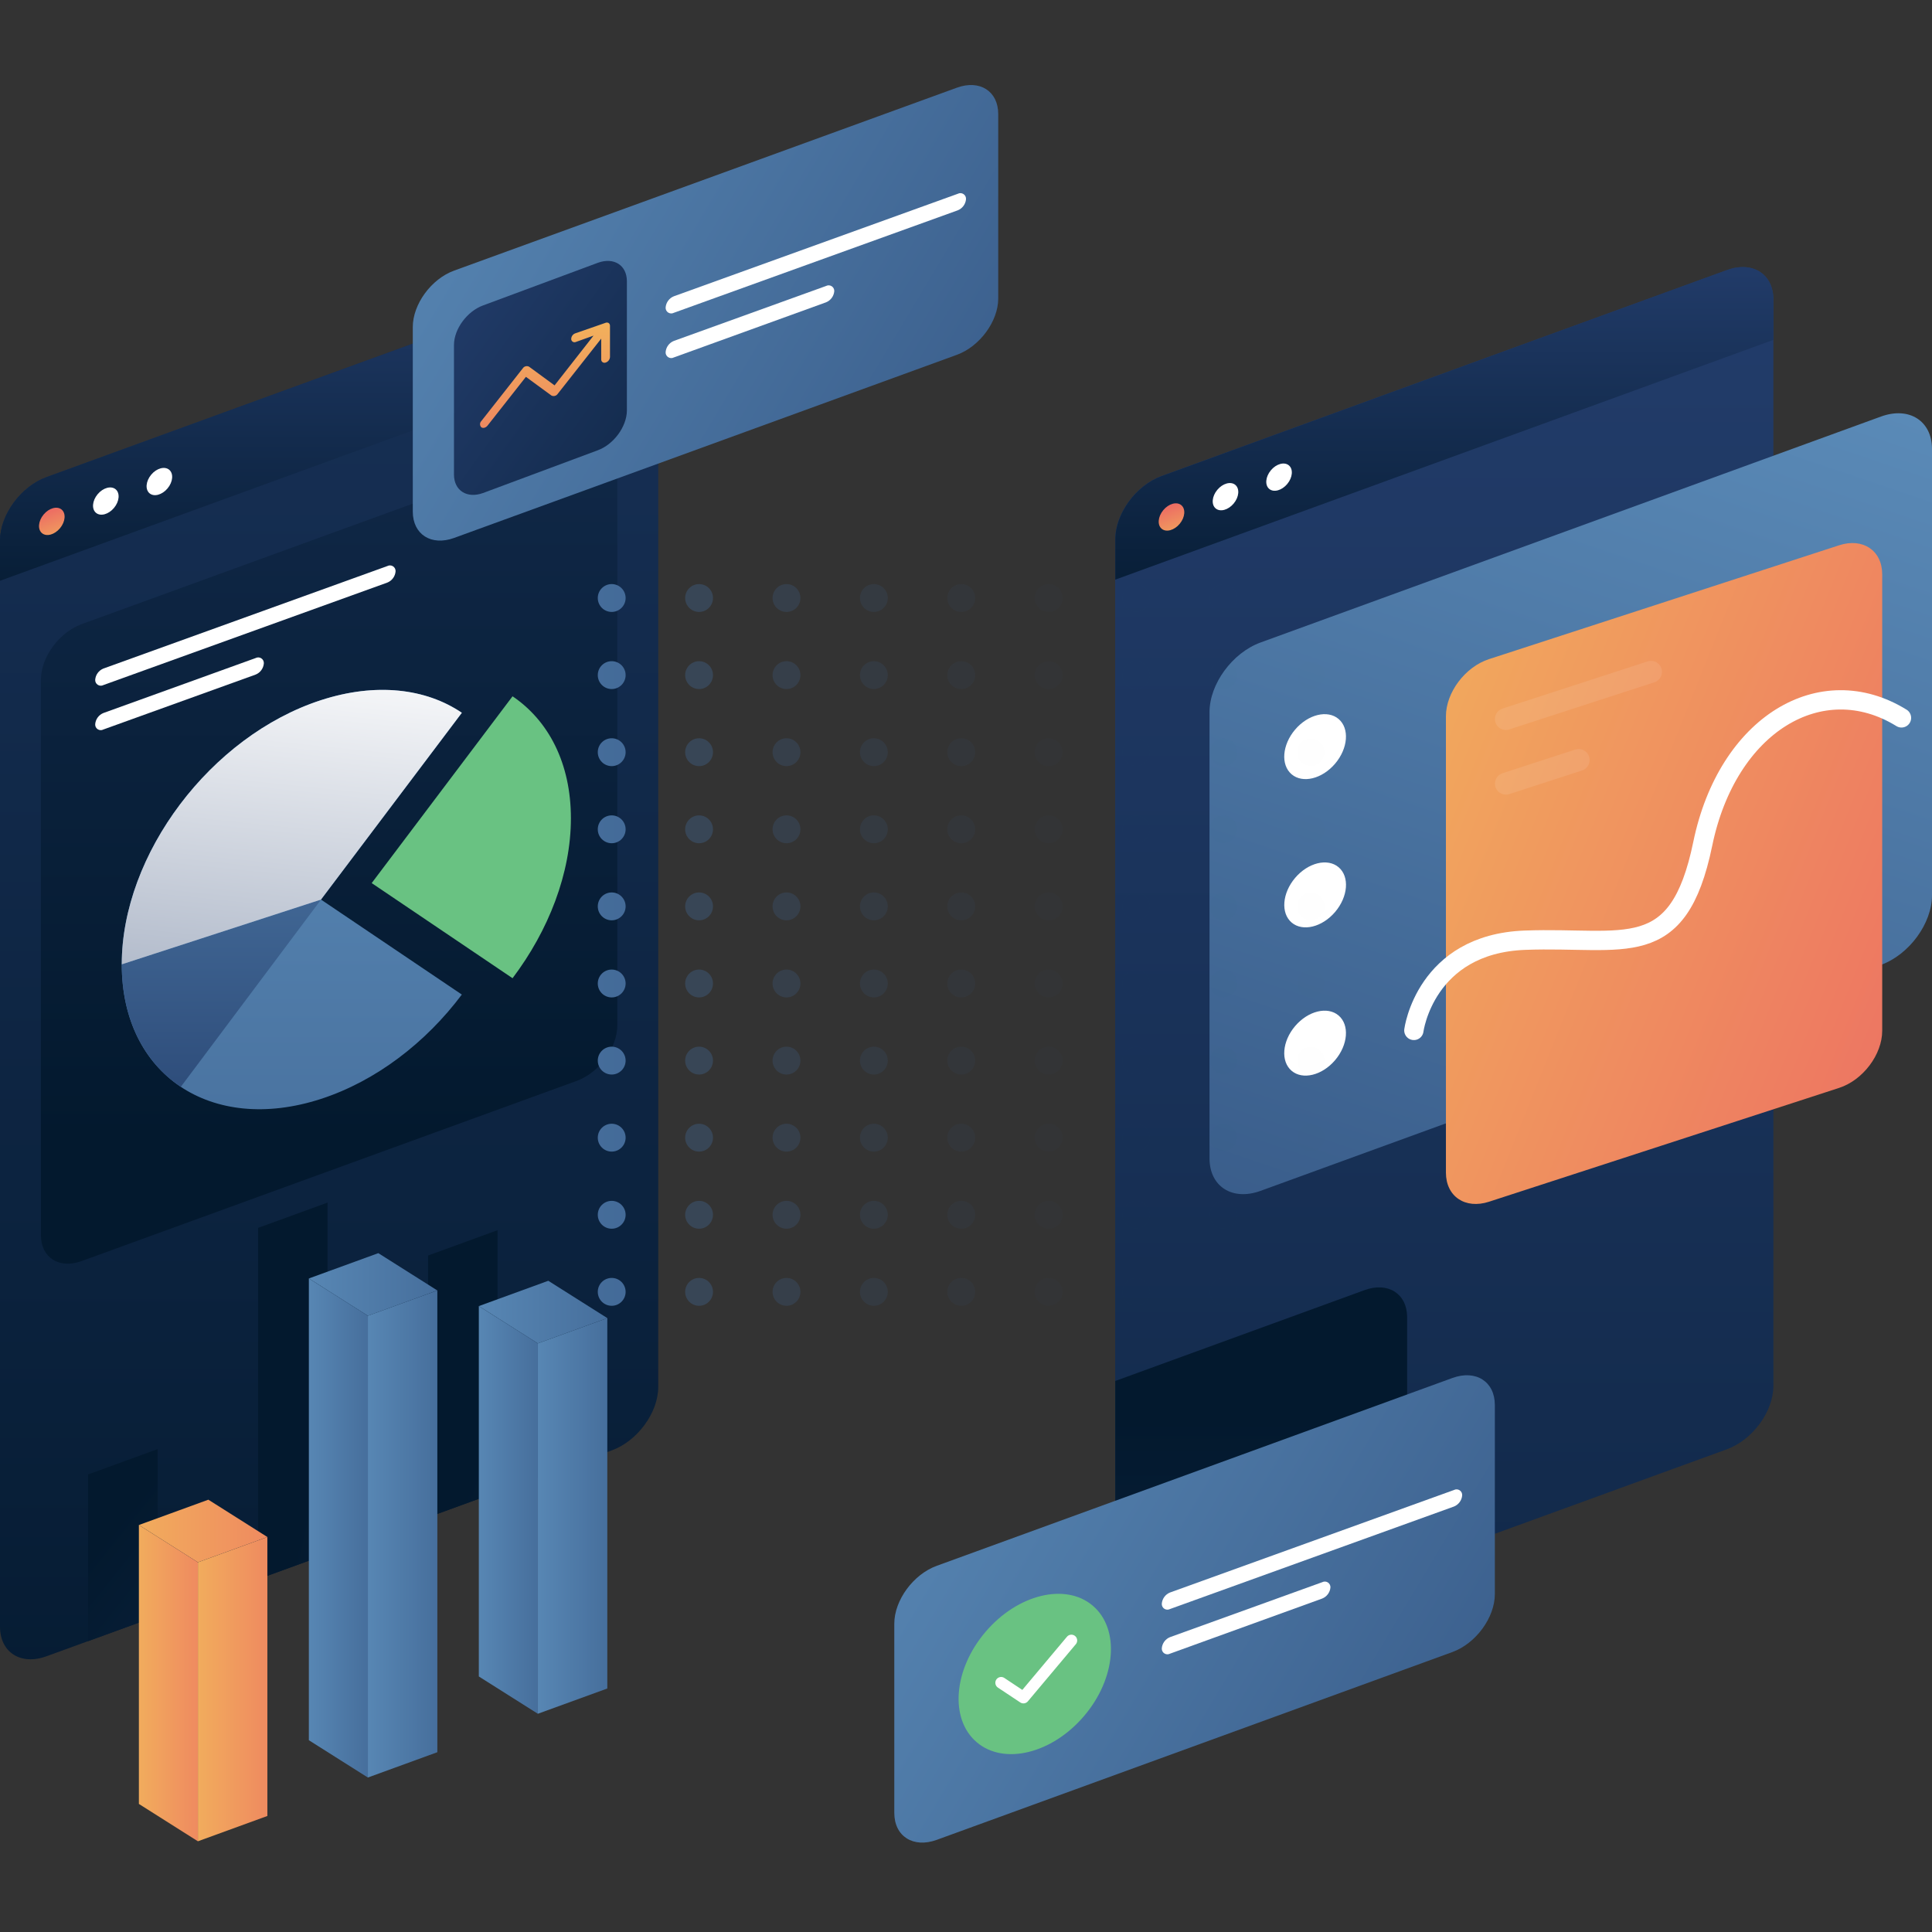 <svg width="500" height="500" viewBox="0 0 500 500" fill="none" xmlns="http://www.w3.org/2000/svg">
<rect x="0" y="0" width="500" height="500" fill="#333333" stroke="none"/>
<path d="M446.931 375.065L300.624 428.352C293.977 430.774 288.602 427.351 288.602 420.699V139.593C288.602 132.952 293.977 125.606 300.624 123.184L446.931 69.897C453.567 67.475 458.954 70.898 458.954 77.55V358.655C458.954 365.296 453.567 372.642 446.931 375.065Z" fill="url(#paint0_linear_4987_48498)"/>
<path d="M353.158 333.877L288.635 357.393V420.699C288.512 423.2 289.502 425.628 291.34 427.328L353.192 404.801C359.249 402.595 364.169 395.886 364.169 389.825V340.859C364.135 334.798 359.215 331.671 353.158 333.877Z" fill="url(#paint1_linear_4987_48498)"/>
<path d="M486.808 249.704L326.217 308.2C318.933 310.849 313.023 307.063 313.023 299.796V184.295C313.023 177.006 318.933 168.943 326.217 166.282L486.808 107.798C494.092 105.149 500.001 108.936 500.001 116.202V231.692C500.001 238.992 494.092 247.055 486.808 249.704Z" fill="url(#paint2_linear_4987_48498)"/>
<path d="M446.932 69.897L300.625 123.207C293.978 125.606 288.637 132.952 288.637 139.593V150.01L458.955 87.955V77.55C458.955 70.898 453.569 67.486 446.932 69.897Z" fill="url(#paint3_linear_4987_48498)"/>
<path d="M333.139 125.256C334.542 123.573 334.73 121.416 333.559 120.438C332.388 119.46 330.301 120.032 328.898 121.715C327.495 123.398 327.307 125.555 328.478 126.533C329.649 127.51 331.735 126.939 333.139 125.256Z" fill="white"/>
<path d="M319.279 130.307C320.683 128.624 320.871 126.467 319.7 125.49C318.529 124.512 316.442 125.084 315.039 126.767C313.636 128.45 313.447 130.606 314.618 131.584C315.789 132.562 317.876 131.99 319.279 130.307Z" fill="white"/>
<path d="M305.308 135.561C306.71 133.874 306.895 131.714 305.72 130.737C304.546 129.76 302.458 130.336 301.056 132.024C299.654 133.712 299.47 135.872 300.644 136.849C301.818 137.825 303.906 137.249 305.308 135.561Z" fill="url(#paint4_linear_4987_48498)"/>
<path d="M345.524 197.635C348.883 193.684 349.289 188.508 346.43 186.075C343.572 183.641 338.531 184.871 335.172 188.822C331.813 192.773 331.407 197.949 334.266 200.383C337.124 202.816 342.165 201.586 345.524 197.635Z" fill="white"/>
<path d="M345.533 236.006C348.893 232.055 349.298 226.879 346.44 224.446C343.581 222.012 338.541 223.242 335.182 227.193C331.823 231.144 331.417 236.32 334.275 238.754C337.134 241.187 342.174 239.957 345.533 236.006Z" fill="white"/>
<path d="M345.522 274.37C348.881 270.419 349.287 265.243 346.428 262.81C343.57 260.376 338.529 261.606 335.17 265.558C331.811 269.509 331.405 274.684 334.264 277.118C337.122 279.552 342.163 278.322 345.522 274.37Z" fill="white"/>
<path d="M475.966 281.545L385.353 311.008C379.194 313.01 374.205 309.644 374.205 303.48V185.364C374.205 179.201 379.194 172.582 385.353 170.581L475.966 141.117C482.126 139.116 487.114 142.482 487.114 148.645V266.762C487.114 272.925 482.126 279.543 475.966 281.545Z" fill="url(#paint5_linear_4987_48498)"/>
<path d="M365.908 266.671C365.908 266.671 368.783 244.291 394.658 243.325C420.533 242.358 434.272 249.397 440.67 218.387C447.067 187.377 471.351 172.992 492.101 185.785" stroke="white" stroke-width="5" stroke-linecap="round"/>
<g opacity="0.3">
<path opacity="0.3" d="M389.693 188.923C388.307 188.91 387.133 187.895 386.916 186.525C386.699 185.154 387.504 183.827 388.818 183.385L426.534 171.127C427.994 170.734 429.507 171.557 429.973 172.996C430.439 174.436 429.697 175.988 428.284 176.528L390.568 188.787C390.285 188.878 389.99 188.923 389.693 188.923Z" fill="white"/>
<path opacity="0.3" d="M389.693 205.651C388.307 205.637 387.133 204.623 386.916 203.253C386.699 201.881 387.504 200.554 388.818 200.113L407.671 193.984C408.637 193.669 409.698 193.894 410.454 194.574C411.209 195.254 411.544 196.285 411.334 197.28C411.123 198.275 410.398 199.082 409.432 199.397L390.568 205.526C390.285 205.612 389.99 205.654 389.693 205.651Z" fill="white"/>
</g>
<path d="M158.33 375.36L12.023 428.647C5.386 431.07 0 427.635 0 420.994V139.889C0 133.248 5.386 125.891 12.023 123.48L158.33 70.181C164.977 67.771 170.352 71.193 170.352 77.834V358.951C170.352 365.592 164.977 372.938 158.33 375.36Z" fill="url(#paint6_linear_4987_48498)"/>
<path d="M22.807 424.724L40.784 418.174V375.03L22.807 381.58V424.724Z" fill="url(#paint7_linear_4987_48498)"/>
<path d="M110.783 392.679L128.76 386.129V318.377L110.783 324.927V392.679Z" fill="url(#paint8_linear_4987_48498)"/>
<path d="M66.795 408.702L84.772 402.152V311.225L66.795 317.775V408.702Z" fill="url(#paint9_linear_4987_48498)"/>
<path d="M149.239 279.737L21.126 326.36C15.308 328.487 10.592 325.485 10.592 319.662V175.892C10.592 170.081 15.308 163.644 21.126 161.529L149.239 114.906C155.046 112.791 159.762 115.793 159.762 121.615V265.352C159.762 271.185 155.046 277.622 149.239 279.737Z" fill="url(#paint10_linear_4987_48498)"/>
<path d="M158.33 70.181L12.023 123.48C5.386 125.891 0 133.248 0 139.889V150.305L170.352 88.251V77.834C170.352 71.193 164.977 67.771 158.33 70.181Z" fill="url(#paint11_linear_4987_48498)"/>
<path d="M43.367 126.393C44.77 124.71 44.959 122.553 43.788 121.575C42.617 120.598 40.53 121.169 39.127 122.852C37.724 124.535 37.535 126.692 38.706 127.67C39.877 128.648 41.964 128.076 43.367 126.393Z" fill="white"/>
<path d="M29.508 131.444C30.911 129.761 31.099 127.604 29.928 126.627C28.757 125.649 26.671 126.221 25.267 127.904C23.864 129.587 23.676 131.744 24.847 132.721C26.018 133.699 28.105 133.127 29.508 131.444Z" fill="white"/>
<path d="M15.535 136.698C16.937 135.011 17.121 132.851 15.947 131.874C14.773 130.897 12.684 131.474 11.282 133.161C9.881 134.849 9.696 137.009 10.87 137.986C12.045 138.962 14.133 138.386 15.535 136.698Z" fill="url(#paint12_linear_4987_48498)"/>
<path d="M83.069 232.806L119.523 184.466C110.228 178.166 97.307 176.585 83.069 181.202C54.546 190.47 31.512 221.071 31.512 249.568C31.512 278.065 54.546 293.656 83.069 284.399C97.307 279.771 110.228 269.798 119.523 257.392L83.069 232.806Z" fill="url(#paint13_linear_4987_48498)"/>
<path d="M46.796 281.272L83.069 232.829L31.512 249.568C31.512 263.907 37.364 274.972 46.796 281.272Z" fill="url(#paint14_linear_4987_48498)"/>
<path d="M119.523 184.466C110.228 178.166 97.307 176.585 83.069 181.202C54.546 190.47 31.512 221.071 31.512 249.568L83.069 232.806L119.523 184.466Z" fill="url(#paint15_linear_4987_48498)"/>
<path fill-rule="evenodd" clip-rule="evenodd" d="M132.648 180.201L96.193 228.542L132.648 253.161C141.978 240.8 147.75 226.017 147.75 211.78C147.75 197.543 141.978 186.513 132.648 180.201Z" fill="#69C282"/>
<path d="M100.239 150.772L26.773 177.29C26.31 177.537 25.749 177.515 25.307 177.232C24.864 176.95 24.608 176.45 24.637 175.926C24.735 174.627 25.564 173.497 26.773 173.014L100.239 146.496C100.703 146.249 101.263 146.271 101.706 146.554C102.149 146.836 102.404 147.336 102.376 147.861C102.277 149.159 101.448 150.289 100.239 150.772Z" fill="white"/>
<path d="M66.148 174.584L26.773 188.787C26.31 189.042 25.745 189.023 25.3 188.739C24.854 188.455 24.6 187.95 24.636 187.422C24.739 186.127 25.567 185.004 26.773 184.523L66.148 170.308C66.611 170.061 67.172 170.083 67.614 170.366C68.057 170.648 68.313 171.148 68.284 171.673C68.186 172.971 67.357 174.102 66.148 174.584Z" fill="white"/>
<g opacity="0.05">
<path opacity="0.05" d="M339.239 158.368C341.228 158.368 342.841 156.754 342.841 154.763C342.841 152.772 341.228 151.158 339.239 151.158C337.25 151.158 335.637 152.772 335.637 154.763C335.637 156.754 337.25 158.368 339.239 158.368Z" fill="url(#paint16_linear_4987_48498)"/>
<path opacity="0.05" d="M339.239 178.325C341.228 178.325 342.841 176.711 342.841 174.72C342.841 172.729 341.228 171.115 339.239 171.115C337.25 171.115 335.637 172.729 335.637 174.72C335.637 176.711 337.25 178.325 339.239 178.325Z" fill="url(#paint17_linear_4987_48498)"/>
<path opacity="0.05" d="M339.239 198.271C341.228 198.271 342.841 196.657 342.841 194.666C342.841 192.675 341.228 191.061 339.239 191.061C337.25 191.061 335.637 192.675 335.637 194.666C335.637 196.657 337.25 198.271 339.239 198.271Z" fill="url(#paint18_linear_4987_48498)"/>
<path opacity="0.05" d="M339.239 218.228C341.228 218.228 342.841 216.614 342.841 214.623C342.841 212.632 341.228 211.018 339.239 211.018C337.25 211.018 335.637 212.632 335.637 214.623C335.637 216.614 337.25 218.228 339.239 218.228Z" fill="url(#paint19_linear_4987_48498)"/>
<path opacity="0.05" d="M339.239 238.174C341.228 238.174 342.841 236.56 342.841 234.569C342.841 232.578 341.228 230.964 339.239 230.964C337.25 230.964 335.637 232.578 335.637 234.569C335.637 236.56 337.25 238.174 339.239 238.174Z" fill="url(#paint20_linear_4987_48498)"/>
<path opacity="0.05" d="M339.239 258.131C341.228 258.131 342.841 256.517 342.841 254.526C342.841 252.535 341.228 250.921 339.239 250.921C337.25 250.921 335.637 252.535 335.637 254.526C335.637 256.517 337.25 258.131 339.239 258.131Z" fill="url(#paint21_linear_4987_48498)"/>
<path opacity="0.05" d="M339.239 278.088C341.228 278.088 342.841 276.474 342.841 274.483C342.841 272.492 341.228 270.878 339.239 270.878C337.25 270.878 335.637 272.492 335.637 274.483C335.637 276.474 337.25 278.088 339.239 278.088Z" fill="url(#paint22_linear_4987_48498)"/>
<path opacity="0.05" d="M339.239 298.034C341.228 298.034 342.841 296.42 342.841 294.429C342.841 292.438 341.228 290.824 339.239 290.824C337.25 290.824 335.637 292.438 335.637 294.429C335.637 296.42 337.25 298.034 339.239 298.034Z" fill="url(#paint23_linear_4987_48498)"/>
<path opacity="0.05" d="M339.239 317.991C341.228 317.991 342.841 316.377 342.841 314.386C342.841 312.395 341.228 310.781 339.239 310.781C337.25 310.781 335.637 312.395 335.637 314.386C335.637 316.377 337.25 317.991 339.239 317.991Z" fill="url(#paint24_linear_4987_48498)"/>
<path opacity="0.05" d="M339.239 337.936C341.228 337.936 342.841 336.322 342.841 334.332C342.841 332.341 341.228 330.727 339.239 330.727C337.25 330.727 335.637 332.341 335.637 334.332C335.637 336.322 337.25 337.936 339.239 337.936Z" fill="url(#paint25_linear_4987_48498)"/>
</g>
<g opacity="0.1">
<path opacity="0.1" d="M316.626 158.368C318.615 158.368 320.228 156.754 320.228 154.763C320.228 152.772 318.615 151.158 316.626 151.158C314.636 151.158 313.023 152.772 313.023 154.763C313.023 156.754 314.636 158.368 316.626 158.368Z" fill="url(#paint26_linear_4987_48498)"/>
<path opacity="0.1" d="M316.626 178.325C318.615 178.325 320.228 176.711 320.228 174.72C320.228 172.729 318.615 171.115 316.626 171.115C314.636 171.115 313.023 172.729 313.023 174.72C313.023 176.711 314.636 178.325 316.626 178.325Z" fill="url(#paint27_linear_4987_48498)"/>
<path opacity="0.1" d="M316.626 198.271C318.615 198.271 320.228 196.657 320.228 194.666C320.228 192.675 318.615 191.061 316.626 191.061C314.636 191.061 313.023 192.675 313.023 194.666C313.023 196.657 314.636 198.271 316.626 198.271Z" fill="url(#paint28_linear_4987_48498)"/>
<path opacity="0.1" d="M316.626 218.228C318.615 218.228 320.228 216.614 320.228 214.623C320.228 212.632 318.615 211.018 316.626 211.018C314.636 211.018 313.023 212.632 313.023 214.623C313.023 216.614 314.636 218.228 316.626 218.228Z" fill="url(#paint29_linear_4987_48498)"/>
<path opacity="0.1" d="M316.626 238.174C318.615 238.174 320.228 236.56 320.228 234.569C320.228 232.578 318.615 230.964 316.626 230.964C314.636 230.964 313.023 232.578 313.023 234.569C313.023 236.56 314.636 238.174 316.626 238.174Z" fill="url(#paint30_linear_4987_48498)"/>
<path opacity="0.1" d="M316.626 258.131C318.615 258.131 320.228 256.517 320.228 254.526C320.228 252.535 318.615 250.921 316.626 250.921C314.636 250.921 313.023 252.535 313.023 254.526C313.023 256.517 314.636 258.131 316.626 258.131Z" fill="url(#paint31_linear_4987_48498)"/>
<path opacity="0.1" d="M316.626 278.088C318.615 278.088 320.228 276.474 320.228 274.483C320.228 272.492 318.615 270.878 316.626 270.878C314.636 270.878 313.023 272.492 313.023 274.483C313.023 276.474 314.636 278.088 316.626 278.088Z" fill="url(#paint32_linear_4987_48498)"/>
<path opacity="0.1" d="M316.626 298.034C318.615 298.034 320.228 296.42 320.228 294.429C320.228 292.438 318.615 290.824 316.626 290.824C314.636 290.824 313.023 292.438 313.023 294.429C313.023 296.42 314.636 298.034 316.626 298.034Z" fill="url(#paint33_linear_4987_48498)"/>
<path opacity="0.1" d="M316.626 317.991C318.615 317.991 320.228 316.377 320.228 314.386C320.228 312.395 318.615 310.781 316.626 310.781C314.636 310.781 313.023 312.395 313.023 314.386C313.023 316.377 314.636 317.991 316.626 317.991Z" fill="url(#paint34_linear_4987_48498)"/>
<path opacity="0.1" d="M316.626 337.936C318.615 337.936 320.228 336.322 320.228 334.332C320.228 332.341 318.615 330.727 316.626 330.727C314.636 330.727 313.023 332.341 313.023 334.332C313.023 336.322 314.636 337.936 316.626 337.936Z" fill="url(#paint35_linear_4987_48498)"/>
</g>
<g opacity="0.1">
<path opacity="0.1" d="M294.01 158.368C296 158.368 297.613 156.754 297.613 154.763C297.613 152.772 296 151.158 294.01 151.158C292.021 151.158 290.408 152.772 290.408 154.763C290.408 156.754 292.021 158.368 294.01 158.368Z" fill="url(#paint36_linear_4987_48498)"/>
<path opacity="0.1" d="M294.01 178.325C296 178.325 297.613 176.711 297.613 174.72C297.613 172.729 296 171.115 294.01 171.115C292.021 171.115 290.408 172.729 290.408 174.72C290.408 176.711 292.021 178.325 294.01 178.325Z" fill="url(#paint37_linear_4987_48498)"/>
<path opacity="0.1" d="M294.01 198.271C296 198.271 297.613 196.657 297.613 194.666C297.613 192.675 296 191.061 294.01 191.061C292.021 191.061 290.408 192.675 290.408 194.666C290.408 196.657 292.021 198.271 294.01 198.271Z" fill="url(#paint38_linear_4987_48498)"/>
<path opacity="0.1" d="M294.01 218.228C296 218.228 297.613 216.614 297.613 214.623C297.613 212.632 296 211.018 294.01 211.018C292.021 211.018 290.408 212.632 290.408 214.623C290.408 216.614 292.021 218.228 294.01 218.228Z" fill="url(#paint39_linear_4987_48498)"/>
<path opacity="0.1" d="M294.01 238.174C296 238.174 297.613 236.56 297.613 234.569C297.613 232.578 296 230.964 294.01 230.964C292.021 230.964 290.408 232.578 290.408 234.569C290.408 236.56 292.021 238.174 294.01 238.174Z" fill="url(#paint40_linear_4987_48498)"/>
<path opacity="0.1" d="M294.01 258.131C296 258.131 297.613 256.517 297.613 254.526C297.613 252.535 296 250.921 294.01 250.921C292.021 250.921 290.408 252.535 290.408 254.526C290.408 256.517 292.021 258.131 294.01 258.131Z" fill="url(#paint41_linear_4987_48498)"/>
<path opacity="0.1" d="M294.01 278.088C296 278.088 297.613 276.474 297.613 274.483C297.613 272.492 296 270.878 294.01 270.878C292.021 270.878 290.408 272.492 290.408 274.483C290.408 276.474 292.021 278.088 294.01 278.088Z" fill="url(#paint42_linear_4987_48498)"/>
<path opacity="0.1" d="M294.01 298.034C296 298.034 297.613 296.42 297.613 294.429C297.613 292.438 296 290.824 294.01 290.824C292.021 290.824 290.408 292.438 290.408 294.429C290.408 296.42 292.021 298.034 294.01 298.034Z" fill="url(#paint43_linear_4987_48498)"/>
<path opacity="0.1" d="M294.01 317.991C296 317.991 297.613 316.377 297.613 314.386C297.613 312.395 296 310.781 294.01 310.781C292.021 310.781 290.408 312.395 290.408 314.386C290.408 316.377 292.021 317.991 294.01 317.991Z" fill="url(#paint44_linear_4987_48498)"/>
<path opacity="0.1" d="M294.01 337.936C296 337.936 297.613 336.322 297.613 334.332C297.613 332.341 296 330.727 294.01 330.727C292.021 330.727 290.408 332.341 290.408 334.332C290.408 336.322 292.021 337.936 294.01 337.936Z" fill="url(#paint45_linear_4987_48498)"/>
</g>
<g opacity="0.2">
<path opacity="0.2" d="M271.385 158.368C273.375 158.368 274.988 156.754 274.988 154.763C274.988 152.772 273.375 151.158 271.385 151.158C269.396 151.158 267.783 152.772 267.783 154.763C267.783 156.754 269.396 158.368 271.385 158.368Z" fill="url(#paint46_linear_4987_48498)"/>
<path opacity="0.2" d="M271.385 178.325C273.375 178.325 274.988 176.711 274.988 174.72C274.988 172.729 273.375 171.115 271.385 171.115C269.396 171.115 267.783 172.729 267.783 174.72C267.783 176.711 269.396 178.325 271.385 178.325Z" fill="url(#paint47_linear_4987_48498)"/>
<path opacity="0.2" d="M271.385 198.271C273.375 198.271 274.988 196.657 274.988 194.666C274.988 192.675 273.375 191.061 271.385 191.061C269.396 191.061 267.783 192.675 267.783 194.666C267.783 196.657 269.396 198.271 271.385 198.271Z" fill="url(#paint48_linear_4987_48498)"/>
<path opacity="0.2" d="M271.385 218.228C273.375 218.228 274.988 216.614 274.988 214.623C274.988 212.632 273.375 211.018 271.385 211.018C269.396 211.018 267.783 212.632 267.783 214.623C267.783 216.614 269.396 218.228 271.385 218.228Z" fill="url(#paint49_linear_4987_48498)"/>
<path opacity="0.2" d="M271.385 238.174C273.375 238.174 274.988 236.56 274.988 234.569C274.988 232.578 273.375 230.964 271.385 230.964C269.396 230.964 267.783 232.578 267.783 234.569C267.783 236.56 269.396 238.174 271.385 238.174Z" fill="url(#paint50_linear_4987_48498)"/>
<path opacity="0.2" d="M271.385 258.131C273.375 258.131 274.988 256.517 274.988 254.526C274.988 252.535 273.375 250.921 271.385 250.921C269.396 250.921 267.783 252.535 267.783 254.526C267.783 256.517 269.396 258.131 271.385 258.131Z" fill="url(#paint51_linear_4987_48498)"/>
<path opacity="0.2" d="M271.385 278.088C273.375 278.088 274.988 276.474 274.988 274.483C274.988 272.492 273.375 270.878 271.385 270.878C269.396 270.878 267.783 272.492 267.783 274.483C267.783 276.474 269.396 278.088 271.385 278.088Z" fill="url(#paint52_linear_4987_48498)"/>
<path opacity="0.2" d="M271.385 298.034C273.375 298.034 274.988 296.42 274.988 294.429C274.988 292.438 273.375 290.824 271.385 290.824C269.396 290.824 267.783 292.438 267.783 294.429C267.783 296.42 269.396 298.034 271.385 298.034Z" fill="url(#paint53_linear_4987_48498)"/>
<path opacity="0.2" d="M271.385 317.991C273.375 317.991 274.988 316.377 274.988 314.386C274.988 312.395 273.375 310.781 271.385 310.781C269.396 310.781 267.783 312.395 267.783 314.386C267.783 316.377 269.396 317.991 271.385 317.991Z" fill="url(#paint54_linear_4987_48498)"/>
<path opacity="0.2" d="M271.385 337.936C273.375 337.936 274.988 336.322 274.988 334.332C274.988 332.341 273.375 330.727 271.385 330.727C269.396 330.727 267.783 332.341 267.783 334.332C267.783 336.322 269.396 337.936 271.385 337.936Z" fill="url(#paint55_linear_4987_48498)"/>
</g>
<g opacity="0.3">
<path opacity="0.3" d="M248.772 158.368C250.762 158.368 252.374 156.754 252.374 154.763C252.374 152.772 250.762 151.158 248.772 151.158C246.783 151.158 245.17 152.772 245.17 154.763C245.17 156.754 246.783 158.368 248.772 158.368Z" fill="url(#paint56_linear_4987_48498)"/>
<path opacity="0.3" d="M248.772 178.325C250.762 178.325 252.374 176.711 252.374 174.72C252.374 172.729 250.762 171.115 248.772 171.115C246.783 171.115 245.17 172.729 245.17 174.72C245.17 176.711 246.783 178.325 248.772 178.325Z" fill="url(#paint57_linear_4987_48498)"/>
<path opacity="0.3" d="M248.772 198.271C250.762 198.271 252.374 196.657 252.374 194.666C252.374 192.675 250.762 191.061 248.772 191.061C246.783 191.061 245.17 192.675 245.17 194.666C245.17 196.657 246.783 198.271 248.772 198.271Z" fill="url(#paint58_linear_4987_48498)"/>
<path opacity="0.3" d="M248.772 218.228C250.762 218.228 252.374 216.614 252.374 214.623C252.374 212.632 250.762 211.018 248.772 211.018C246.783 211.018 245.17 212.632 245.17 214.623C245.17 216.614 246.783 218.228 248.772 218.228Z" fill="url(#paint59_linear_4987_48498)"/>
<path opacity="0.3" d="M248.772 238.174C250.762 238.174 252.374 236.56 252.374 234.569C252.374 232.578 250.762 230.964 248.772 230.964C246.783 230.964 245.17 232.578 245.17 234.569C245.17 236.56 246.783 238.174 248.772 238.174Z" fill="url(#paint60_linear_4987_48498)"/>
<path opacity="0.3" d="M248.772 258.131C250.762 258.131 252.374 256.517 252.374 254.526C252.374 252.535 250.762 250.921 248.772 250.921C246.783 250.921 245.17 252.535 245.17 254.526C245.17 256.517 246.783 258.131 248.772 258.131Z" fill="url(#paint61_linear_4987_48498)"/>
<path opacity="0.3" d="M248.772 278.088C250.762 278.088 252.374 276.474 252.374 274.483C252.374 272.492 250.762 270.878 248.772 270.878C246.783 270.878 245.17 272.492 245.17 274.483C245.17 276.474 246.783 278.088 248.772 278.088Z" fill="url(#paint62_linear_4987_48498)"/>
<path opacity="0.3" d="M248.772 298.034C250.762 298.034 252.374 296.42 252.374 294.429C252.374 292.438 250.762 290.824 248.772 290.824C246.783 290.824 245.17 292.438 245.17 294.429C245.17 296.42 246.783 298.034 248.772 298.034Z" fill="url(#paint63_linear_4987_48498)"/>
<path opacity="0.3" d="M248.772 317.991C250.762 317.991 252.374 316.377 252.374 314.386C252.374 312.395 250.762 310.781 248.772 310.781C246.783 310.781 245.17 312.395 245.17 314.386C245.17 316.377 246.783 317.991 248.772 317.991Z" fill="url(#paint64_linear_4987_48498)"/>
<path opacity="0.3" d="M248.772 337.936C250.762 337.936 252.374 336.322 252.374 334.332C252.374 332.341 250.762 330.727 248.772 330.727C246.783 330.727 245.17 332.341 245.17 334.332C245.17 336.322 246.783 337.936 248.772 337.936Z" fill="url(#paint65_linear_4987_48498)"/>
</g>
<g opacity="0.4">
<path opacity="0.4" d="M226.159 158.368C228.148 158.368 229.761 156.754 229.761 154.763C229.761 152.772 228.148 151.158 226.159 151.158C224.169 151.158 222.557 152.772 222.557 154.763C222.557 156.754 224.169 158.368 226.159 158.368Z" fill="url(#paint66_linear_4987_48498)"/>
<path opacity="0.4" d="M226.159 178.325C228.148 178.325 229.761 176.711 229.761 174.72C229.761 172.729 228.148 171.115 226.159 171.115C224.169 171.115 222.557 172.729 222.557 174.72C222.557 176.711 224.169 178.325 226.159 178.325Z" fill="url(#paint67_linear_4987_48498)"/>
<path opacity="0.4" d="M226.159 198.271C228.148 198.271 229.761 196.657 229.761 194.666C229.761 192.675 228.148 191.061 226.159 191.061C224.169 191.061 222.557 192.675 222.557 194.666C222.557 196.657 224.169 198.271 226.159 198.271Z" fill="url(#paint68_linear_4987_48498)"/>
<path opacity="0.4" d="M226.159 218.228C228.148 218.228 229.761 216.614 229.761 214.623C229.761 212.632 228.148 211.018 226.159 211.018C224.169 211.018 222.557 212.632 222.557 214.623C222.557 216.614 224.169 218.228 226.159 218.228Z" fill="url(#paint69_linear_4987_48498)"/>
<path opacity="0.4" d="M226.159 238.174C228.148 238.174 229.761 236.56 229.761 234.569C229.761 232.578 228.148 230.964 226.159 230.964C224.169 230.964 222.557 232.578 222.557 234.569C222.557 236.56 224.169 238.174 226.159 238.174Z" fill="url(#paint70_linear_4987_48498)"/>
<path opacity="0.4" d="M226.159 258.131C228.148 258.131 229.761 256.517 229.761 254.526C229.761 252.535 228.148 250.921 226.159 250.921C224.169 250.921 222.557 252.535 222.557 254.526C222.557 256.517 224.169 258.131 226.159 258.131Z" fill="url(#paint71_linear_4987_48498)"/>
<path opacity="0.4" d="M226.159 278.088C228.148 278.088 229.761 276.474 229.761 274.483C229.761 272.492 228.148 270.878 226.159 270.878C224.169 270.878 222.557 272.492 222.557 274.483C222.557 276.474 224.169 278.088 226.159 278.088Z" fill="url(#paint72_linear_4987_48498)"/>
<path opacity="0.4" d="M226.159 298.034C228.148 298.034 229.761 296.42 229.761 294.429C229.761 292.438 228.148 290.824 226.159 290.824C224.169 290.824 222.557 292.438 222.557 294.429C222.557 296.42 224.169 298.034 226.159 298.034Z" fill="url(#paint73_linear_4987_48498)"/>
<path opacity="0.4" d="M226.159 317.991C228.148 317.991 229.761 316.377 229.761 314.386C229.761 312.395 228.148 310.781 226.159 310.781C224.169 310.781 222.557 312.395 222.557 314.386C222.557 316.377 224.169 317.991 226.159 317.991Z" fill="url(#paint74_linear_4987_48498)"/>
<path opacity="0.4" d="M226.159 337.936C228.148 337.936 229.761 336.322 229.761 334.332C229.761 332.341 228.148 330.727 226.159 330.727C224.169 330.727 222.557 332.341 222.557 334.332C222.557 336.322 224.169 337.936 226.159 337.936Z" fill="url(#paint75_linear_4987_48498)"/>
</g>
<g opacity="0.5">
<path opacity="0.5" d="M203.546 158.368C205.535 158.368 207.148 156.754 207.148 154.763C207.148 152.772 205.535 151.158 203.546 151.158C201.556 151.158 199.943 152.772 199.943 154.763C199.943 156.754 201.556 158.368 203.546 158.368Z" fill="url(#paint76_linear_4987_48498)"/>
<path opacity="0.5" d="M203.546 178.325C205.535 178.325 207.148 176.711 207.148 174.72C207.148 172.729 205.535 171.115 203.546 171.115C201.556 171.115 199.943 172.729 199.943 174.72C199.943 176.711 201.556 178.325 203.546 178.325Z" fill="url(#paint77_linear_4987_48498)"/>
<path opacity="0.5" d="M203.546 198.271C205.535 198.271 207.148 196.657 207.148 194.666C207.148 192.675 205.535 191.061 203.546 191.061C201.556 191.061 199.943 192.675 199.943 194.666C199.943 196.657 201.556 198.271 203.546 198.271Z" fill="url(#paint78_linear_4987_48498)"/>
<path opacity="0.5" d="M203.546 218.228C205.535 218.228 207.148 216.614 207.148 214.623C207.148 212.632 205.535 211.018 203.546 211.018C201.556 211.018 199.943 212.632 199.943 214.623C199.943 216.614 201.556 218.228 203.546 218.228Z" fill="url(#paint79_linear_4987_48498)"/>
<path opacity="0.5" d="M203.546 238.174C205.535 238.174 207.148 236.56 207.148 234.569C207.148 232.578 205.535 230.964 203.546 230.964C201.556 230.964 199.943 232.578 199.943 234.569C199.943 236.56 201.556 238.174 203.546 238.174Z" fill="url(#paint80_linear_4987_48498)"/>
<path opacity="0.5" d="M203.546 258.131C205.535 258.131 207.148 256.517 207.148 254.526C207.148 252.535 205.535 250.921 203.546 250.921C201.556 250.921 199.943 252.535 199.943 254.526C199.943 256.517 201.556 258.131 203.546 258.131Z" fill="url(#paint81_linear_4987_48498)"/>
<path opacity="0.5" d="M203.546 278.088C205.535 278.088 207.148 276.474 207.148 274.483C207.148 272.492 205.535 270.878 203.546 270.878C201.556 270.878 199.943 272.492 199.943 274.483C199.943 276.474 201.556 278.088 203.546 278.088Z" fill="url(#paint82_linear_4987_48498)"/>
<path opacity="0.5" d="M203.546 298.034C205.535 298.034 207.148 296.42 207.148 294.429C207.148 292.438 205.535 290.824 203.546 290.824C201.556 290.824 199.943 292.438 199.943 294.429C199.943 296.42 201.556 298.034 203.546 298.034Z" fill="url(#paint83_linear_4987_48498)"/>
<path opacity="0.5" d="M203.546 317.991C205.535 317.991 207.148 316.377 207.148 314.386C207.148 312.395 205.535 310.781 203.546 310.781C201.556 310.781 199.943 312.395 199.943 314.386C199.943 316.377 201.556 317.991 203.546 317.991Z" fill="url(#paint84_linear_4987_48498)"/>
<path opacity="0.5" d="M203.546 337.936C205.535 337.936 207.148 336.322 207.148 334.332C207.148 332.341 205.535 330.727 203.546 330.727C201.556 330.727 199.943 332.341 199.943 334.332C199.943 336.322 201.556 337.936 203.546 337.936Z" fill="url(#paint85_linear_4987_48498)"/>
</g>
<g opacity="0.6">
<path opacity="0.6" d="M180.921 158.368C182.91 158.368 184.523 156.754 184.523 154.763C184.523 152.772 182.91 151.158 180.921 151.158C178.931 151.158 177.318 152.772 177.318 154.763C177.318 156.754 178.931 158.368 180.921 158.368Z" fill="url(#paint86_linear_4987_48498)"/>
<path opacity="0.6" d="M180.921 178.325C182.91 178.325 184.523 176.711 184.523 174.72C184.523 172.729 182.91 171.115 180.921 171.115C178.931 171.115 177.318 172.729 177.318 174.72C177.318 176.711 178.931 178.325 180.921 178.325Z" fill="url(#paint87_linear_4987_48498)"/>
<path opacity="0.6" d="M180.921 198.271C182.91 198.271 184.523 196.657 184.523 194.666C184.523 192.675 182.91 191.061 180.921 191.061C178.931 191.061 177.318 192.675 177.318 194.666C177.318 196.657 178.931 198.271 180.921 198.271Z" fill="url(#paint88_linear_4987_48498)"/>
<path opacity="0.6" d="M180.921 218.228C182.91 218.228 184.523 216.614 184.523 214.623C184.523 212.632 182.91 211.018 180.921 211.018C178.931 211.018 177.318 212.632 177.318 214.623C177.318 216.614 178.931 218.228 180.921 218.228Z" fill="url(#paint89_linear_4987_48498)"/>
<path opacity="0.6" d="M180.921 238.174C182.91 238.174 184.523 236.56 184.523 234.569C184.523 232.578 182.91 230.964 180.921 230.964C178.931 230.964 177.318 232.578 177.318 234.569C177.318 236.56 178.931 238.174 180.921 238.174Z" fill="url(#paint90_linear_4987_48498)"/>
<path opacity="0.6" d="M180.921 258.131C182.91 258.131 184.523 256.517 184.523 254.526C184.523 252.535 182.91 250.921 180.921 250.921C178.931 250.921 177.318 252.535 177.318 254.526C177.318 256.517 178.931 258.131 180.921 258.131Z" fill="url(#paint91_linear_4987_48498)"/>
<path opacity="0.6" d="M180.921 278.088C182.91 278.088 184.523 276.474 184.523 274.483C184.523 272.492 182.91 270.878 180.921 270.878C178.931 270.878 177.318 272.492 177.318 274.483C177.318 276.474 178.931 278.088 180.921 278.088Z" fill="url(#paint92_linear_4987_48498)"/>
<path opacity="0.6" d="M180.921 298.034C182.91 298.034 184.523 296.42 184.523 294.429C184.523 292.438 182.91 290.824 180.921 290.824C178.931 290.824 177.318 292.438 177.318 294.429C177.318 296.42 178.931 298.034 180.921 298.034Z" fill="url(#paint93_linear_4987_48498)"/>
<path opacity="0.6" d="M180.921 317.991C182.91 317.991 184.523 316.377 184.523 314.386C184.523 312.395 182.91 310.781 180.921 310.781C178.931 310.781 177.318 312.395 177.318 314.386C177.318 316.377 178.931 317.991 180.921 317.991Z" fill="url(#paint94_linear_4987_48498)"/>
<path opacity="0.6" d="M180.921 337.936C182.91 337.936 184.523 336.322 184.523 334.332C184.523 332.341 182.91 330.727 180.921 330.727C178.931 330.727 177.318 332.341 177.318 334.332C177.318 336.322 178.931 337.936 180.921 337.936Z" fill="url(#paint95_linear_4987_48498)"/>
</g>
<path d="M158.307 158.368C160.297 158.368 161.91 156.754 161.91 154.763C161.91 152.772 160.297 151.158 158.307 151.158C156.318 151.158 154.705 152.772 154.705 154.763C154.705 156.754 156.318 158.368 158.307 158.368Z" fill="url(#paint96_linear_4987_48498)"/>
<path d="M158.307 178.325C160.297 178.325 161.91 176.711 161.91 174.72C161.91 172.729 160.297 171.115 158.307 171.115C156.318 171.115 154.705 172.729 154.705 174.72C154.705 176.711 156.318 178.325 158.307 178.325Z" fill="url(#paint97_linear_4987_48498)"/>
<path d="M158.307 198.271C160.297 198.271 161.91 196.657 161.91 194.666C161.91 192.675 160.297 191.061 158.307 191.061C156.318 191.061 154.705 192.675 154.705 194.666C154.705 196.657 156.318 198.271 158.307 198.271Z" fill="url(#paint98_linear_4987_48498)"/>
<path d="M158.307 218.228C160.297 218.228 161.91 216.614 161.91 214.623C161.91 212.632 160.297 211.018 158.307 211.018C156.318 211.018 154.705 212.632 154.705 214.623C154.705 216.614 156.318 218.228 158.307 218.228Z" fill="url(#paint99_linear_4987_48498)"/>
<path d="M158.307 238.174C160.297 238.174 161.91 236.56 161.91 234.569C161.91 232.578 160.297 230.964 158.307 230.964C156.318 230.964 154.705 232.578 154.705 234.569C154.705 236.56 156.318 238.174 158.307 238.174Z" fill="url(#paint100_linear_4987_48498)"/>
<path d="M158.307 258.131C160.297 258.131 161.91 256.517 161.91 254.526C161.91 252.535 160.297 250.921 158.307 250.921C156.318 250.921 154.705 252.535 154.705 254.526C154.705 256.517 156.318 258.131 158.307 258.131Z" fill="url(#paint101_linear_4987_48498)"/>
<path d="M158.307 278.088C160.297 278.088 161.91 276.474 161.91 274.483C161.91 272.492 160.297 270.878 158.307 270.878C156.318 270.878 154.705 272.492 154.705 274.483C154.705 276.474 156.318 278.088 158.307 278.088Z" fill="url(#paint102_linear_4987_48498)"/>
<path d="M158.307 298.034C160.297 298.034 161.91 296.42 161.91 294.429C161.91 292.438 160.297 290.824 158.307 290.824C156.318 290.824 154.705 292.438 154.705 294.429C154.705 296.42 156.318 298.034 158.307 298.034Z" fill="url(#paint103_linear_4987_48498)"/>
<path d="M158.307 317.991C160.297 317.991 161.91 316.377 161.91 314.386C161.91 312.395 160.297 310.781 158.307 310.781C156.318 310.781 154.705 312.395 154.705 314.386C154.705 316.377 156.318 317.991 158.307 317.991Z" fill="url(#paint104_linear_4987_48498)"/>
<path d="M158.307 337.936C160.297 337.936 161.91 336.322 161.91 334.332C161.91 332.341 160.297 330.727 158.307 330.727C156.318 330.727 154.705 332.341 154.705 334.332C154.705 336.322 156.318 337.936 158.307 337.936Z" fill="url(#paint105_linear_4987_48498)"/>
<path d="M141.897 331.466L123.92 338.016L139.193 347.67L157.17 341.12L141.897 331.466Z" fill="url(#paint106_linear_4987_48498)"/>
<path d="M139.193 443.521V347.67L123.92 338.016V433.867L139.193 443.521Z" fill="url(#paint107_linear_4987_48498)"/>
<path d="M157.171 436.983V341.12L139.193 347.67V443.521L157.171 436.983Z" fill="url(#paint108_linear_4987_48498)"/>
<path d="M97.909 324.313L79.932 330.863L95.204 340.518L113.182 333.968L97.909 324.313Z" fill="url(#paint109_linear_4987_48498)"/>
<path d="M95.204 460.022V340.518L79.932 330.863V450.367L95.204 460.022Z" fill="url(#paint110_linear_4987_48498)"/>
<path d="M113.182 453.471V333.968L95.205 340.518V460.022L113.182 453.471Z" fill="url(#paint111_linear_4987_48498)"/>
<path d="M53.921 388.119L35.943 394.669L51.216 404.324L69.193 397.774L53.921 388.119Z" fill="url(#paint112_linear_4987_48498)"/>
<path d="M51.216 476.522V404.324L35.943 394.669V466.856L51.216 476.522Z" fill="url(#paint113_linear_4987_48498)"/>
<path d="M69.194 469.972V397.774L51.217 404.324V476.522L69.194 469.972Z" fill="url(#paint114_linear_4987_48498)"/>
<path d="M247.648 91.821L117.523 139.218C111.614 141.367 106.83 138.32 106.83 132.395V84.635C106.83 78.721 111.614 72.183 117.523 70.034L247.648 22.694C253.546 20.544 258.341 23.581 258.341 29.517V77.277C258.341 83.145 253.546 89.672 247.648 91.821Z" fill="url(#paint115_linear_4987_48498)"/>
<path d="M154.67 116.543L125 127.596C120.852 129.097 117.488 126.96 117.488 122.809V89.286C117.488 85.135 120.897 80.552 125 79.051L154.727 68.009C158.875 66.497 162.238 68.635 162.238 72.785V106.297C162.181 110.448 158.818 115.031 154.67 116.543Z" fill="url(#paint116_linear_4987_48498)"/>
<path d="M247.864 54.432L174.398 80.95C173.935 81.197 173.374 81.175 172.931 80.892C172.489 80.61 172.233 80.11 172.262 79.586C172.361 78.287 173.189 77.157 174.398 76.674L247.864 50.156C248.335 49.903 248.906 49.929 249.353 50.224C249.798 50.518 250.047 51.033 250.001 51.566C249.886 52.848 249.06 53.956 247.864 54.432Z" fill="white"/>
<path d="M213.773 78.244L174.398 92.504C173.935 92.751 173.374 92.729 172.931 92.446C172.489 92.163 172.233 91.664 172.262 91.139C172.361 89.84 173.189 88.711 174.398 88.228L213.773 74.014C214.229 73.771 214.78 73.789 215.22 74.06C215.659 74.332 215.922 74.816 215.91 75.333C215.812 76.632 214.982 77.761 213.773 78.244Z" fill="white"/>
<path d="M157.489 83.577C157.217 83.443 156.898 83.443 156.626 83.577L148.864 86.272C148.232 86.505 147.818 87.112 147.83 87.785C147.851 88.068 148.01 88.323 148.256 88.465C148.502 88.606 148.803 88.615 149.057 88.49L153.603 86.864L143.523 99.736L136.91 94.892C136.34 94.602 135.645 94.789 135.296 95.324L124.569 108.97C124.354 109.183 124.232 109.474 124.232 109.777C124.232 110.08 124.354 110.371 124.569 110.585C124.806 110.743 125.103 110.785 125.376 110.698C125.69 110.602 125.969 110.412 126.171 110.152L136.103 97.53L142.728 102.374C143.295 102.646 143.977 102.463 144.33 101.942L155.592 87.637V93.004C155.577 93.288 155.706 93.559 155.936 93.727C156.164 93.894 156.462 93.934 156.728 93.834C157.372 93.64 157.827 93.063 157.864 92.39V84.316C157.876 84.022 157.734 83.742 157.489 83.577Z" fill="url(#paint117_linear_4987_48498)"/>
<path d="M375.887 427.544L242.421 476.158C236.352 478.364 231.443 475.237 231.443 469.176V420.21C231.443 414.149 236.352 407.439 242.421 405.233L375.887 356.62C381.943 354.414 386.864 357.541 386.864 363.602V412.568C386.864 418.629 381.943 425.338 375.887 427.544Z" fill="url(#paint118_linear_4987_48498)"/>
<path d="M376.272 389.893L302.806 416.412C302.343 416.658 301.783 416.637 301.339 416.354C300.897 416.072 300.642 415.571 300.67 415.047C300.769 413.748 301.597 412.618 302.806 412.136L376.272 385.617C376.743 385.365 377.314 385.391 377.761 385.686C378.206 385.979 378.455 386.495 378.409 387.027C378.294 388.309 377.468 389.418 376.272 389.893Z" fill="white"/>
<path d="M342.181 413.705L302.806 427.965C302.343 428.212 301.783 428.19 301.339 427.907C300.897 427.625 300.642 427.125 300.67 426.6C300.769 425.302 301.597 424.171 302.806 423.689L342.181 409.475C342.637 409.233 343.188 409.25 343.628 409.521C344.067 409.793 344.33 410.278 344.318 410.794C344.22 412.093 343.391 413.223 342.181 413.705Z" fill="white"/>
<path d="M280.563 444.093C288.858 434.337 289.866 421.56 282.814 415.557C275.763 409.554 263.322 412.596 255.027 422.353C246.732 432.11 245.724 444.886 252.776 450.889C259.827 456.893 272.268 453.85 280.563 444.093Z" fill="#69C282"/>
<path d="M259.092 435.501L264.865 439.337L277.274 424.554" stroke="white" stroke-width="3" stroke-linecap="round" stroke-linejoin="round"/>
<defs>
<linearGradient id="paint0_linear_4987_48498" x1="522.855" y1="708.772" x2="522.855" y2="78.651" gradientUnits="userSpaceOnUse">
<stop stop-color="#03192E"/>
<stop offset="1" stop-color="#223C6A"/>
</linearGradient>
<linearGradient id="paint1_linear_4987_48498" x1="179.922" y1="366.445" x2="179.922" y2="731.495" gradientUnits="userSpaceOnUse">
<stop stop-color="#03192E"/>
<stop offset="1" stop-color="#223C6A"/>
</linearGradient>
<linearGradient id="paint2_linear_4987_48498" x1="513.353" y1="573.357" x2="652.7" y2="161.027" gradientUnits="userSpaceOnUse">
<stop stop-color="#223C6A"/>
<stop offset="1" stop-color="#5A8AB7"/>
</linearGradient>
<linearGradient id="paint3_linear_4987_48498" x1="477.584" y1="165.917" x2="477.584" y2="67.314" gradientUnits="userSpaceOnUse">
<stop stop-color="#03192E"/>
<stop offset="1" stop-color="#223C6A"/>
</linearGradient>
<linearGradient id="paint4_linear_4987_48498" x1="288.952" y1="129.658" x2="294.234" y2="144.149" gradientUnits="userSpaceOnUse">
<stop stop-color="#E94367"/>
<stop offset="1" stop-color="#F2B15C"/>
</linearGradient>
<linearGradient id="paint5_linear_4987_48498" x1="676.826" y1="195.316" x2="384.607" y2="78.402" gradientUnits="userSpaceOnUse">
<stop stop-color="#E94367"/>
<stop offset="1" stop-color="#F2B15C"/>
</linearGradient>
<linearGradient id="paint6_linear_4987_48498" x1="234.26" y1="489.212" x2="234.26" y2="-140.898" gradientUnits="userSpaceOnUse">
<stop stop-color="#03192E"/>
<stop offset="1" stop-color="#223C6A"/>
</linearGradient>
<linearGradient id="paint7_linear_4987_48498" x1="-15.616" y1="450.781" x2="134.752" y2="571.944" gradientUnits="userSpaceOnUse">
<stop stop-color="#03192E"/>
<stop offset="1" stop-color="#223C6A"/>
</linearGradient>
<linearGradient id="paint8_linear_4987_48498" x1="92.468" y1="464.153" x2="210.993" y2="506.882" gradientUnits="userSpaceOnUse">
<stop stop-color="#03192E"/>
<stop offset="1" stop-color="#223C6A"/>
</linearGradient>
<linearGradient id="paint9_linear_4987_48498" x1="56.278" y1="498.046" x2="147.517" y2="517.156" gradientUnits="userSpaceOnUse">
<stop stop-color="#03192E"/>
<stop offset="1" stop-color="#223C6A"/>
</linearGradient>
<linearGradient id="paint10_linear_4987_48498" x1="235.627" y1="294.406" x2="235.627" y2="-134.859" gradientUnits="userSpaceOnUse">
<stop stop-color="#03192E"/>
<stop offset="1" stop-color="#223C6A"/>
</linearGradient>
<linearGradient id="paint11_linear_4987_48498" x1="189.001" y1="165.059" x2="189.001" y2="66.457" gradientUnits="userSpaceOnUse">
<stop stop-color="#03192E"/>
<stop offset="1" stop-color="#223C6A"/>
</linearGradient>
<linearGradient id="paint12_linear_4987_48498" x1="-0.821" y1="130.795" x2="4.461" y2="145.286" gradientUnits="userSpaceOnUse">
<stop stop-color="#E94367"/>
<stop offset="1" stop-color="#F2B15C"/>
</linearGradient>
<linearGradient id="paint13_linear_4987_48498" x1="230.036" y1="559.045" x2="230.036" y2="177.984" gradientUnits="userSpaceOnUse">
<stop stop-color="#223C6A"/>
<stop offset="1" stop-color="#5A8AB7"/>
</linearGradient>
<linearGradient id="paint14_linear_4987_48498" x1="139.175" y1="315.364" x2="139.175" y2="161.495" gradientUnits="userSpaceOnUse">
<stop stop-color="#223C6A"/>
<stop offset="1" stop-color="#5A8AB7"/>
</linearGradient>
<linearGradient id="paint15_linear_4987_48498" x1="205.346" y1="443.883" x2="232.586" y2="178.816" gradientUnits="userSpaceOnUse">
<stop stop-color="#223C6A"/>
<stop offset="1" stop-color="white"/>
</linearGradient>
<linearGradient id="paint16_linear_4987_48498" x1="388.864" y1="-34.039" x2="11.523" y2="-34.039" gradientUnits="userSpaceOnUse">
<stop stop-color="#223C6A"/>
<stop offset="1" stop-color="#5A8AB7"/>
</linearGradient>
<linearGradient id="paint17_linear_4987_48498" x1="388.864" y1="-14.082" x2="11.523" y2="-14.082" gradientUnits="userSpaceOnUse">
<stop stop-color="#223C6A"/>
<stop offset="1" stop-color="#5A8AB7"/>
</linearGradient>
<linearGradient id="paint18_linear_4987_48498" x1="388.864" y1="5.864" x2="11.523" y2="5.864" gradientUnits="userSpaceOnUse">
<stop stop-color="#223C6A"/>
<stop offset="1" stop-color="#5A8AB7"/>
</linearGradient>
<linearGradient id="paint19_linear_4987_48498" x1="388.864" y1="25.821" x2="11.523" y2="25.821" gradientUnits="userSpaceOnUse">
<stop stop-color="#223C6A"/>
<stop offset="1" stop-color="#5A8AB7"/>
</linearGradient>
<linearGradient id="paint20_linear_4987_48498" x1="388.864" y1="45.766" x2="11.523" y2="45.766" gradientUnits="userSpaceOnUse">
<stop stop-color="#223C6A"/>
<stop offset="1" stop-color="#5A8AB7"/>
</linearGradient>
<linearGradient id="paint21_linear_4987_48498" x1="388.864" y1="65.724" x2="11.523" y2="65.724" gradientUnits="userSpaceOnUse">
<stop stop-color="#223C6A"/>
<stop offset="1" stop-color="#5A8AB7"/>
</linearGradient>
<linearGradient id="paint22_linear_4987_48498" x1="388.864" y1="85.681" x2="11.523" y2="85.681" gradientUnits="userSpaceOnUse">
<stop stop-color="#223C6A"/>
<stop offset="1" stop-color="#5A8AB7"/>
</linearGradient>
<linearGradient id="paint23_linear_4987_48498" x1="388.864" y1="105.627" x2="11.523" y2="105.627" gradientUnits="userSpaceOnUse">
<stop stop-color="#223C6A"/>
<stop offset="1" stop-color="#5A8AB7"/>
</linearGradient>
<linearGradient id="paint24_linear_4987_48498" x1="388.864" y1="125.584" x2="11.523" y2="125.584" gradientUnits="userSpaceOnUse">
<stop stop-color="#223C6A"/>
<stop offset="1" stop-color="#5A8AB7"/>
</linearGradient>
<linearGradient id="paint25_linear_4987_48498" x1="388.864" y1="145.53" x2="11.523" y2="145.53" gradientUnits="userSpaceOnUse">
<stop stop-color="#223C6A"/>
<stop offset="1" stop-color="#5A8AB7"/>
</linearGradient>
<linearGradient id="paint26_linear_4987_48498" x1="388.864" y1="-34.039" x2="11.523" y2="-34.039" gradientUnits="userSpaceOnUse">
<stop stop-color="#223C6A"/>
<stop offset="1" stop-color="#5A8AB7"/>
</linearGradient>
<linearGradient id="paint27_linear_4987_48498" x1="388.864" y1="-14.082" x2="11.523" y2="-14.082" gradientUnits="userSpaceOnUse">
<stop stop-color="#223C6A"/>
<stop offset="1" stop-color="#5A8AB7"/>
</linearGradient>
<linearGradient id="paint28_linear_4987_48498" x1="388.864" y1="5.864" x2="11.523" y2="5.864" gradientUnits="userSpaceOnUse">
<stop stop-color="#223C6A"/>
<stop offset="1" stop-color="#5A8AB7"/>
</linearGradient>
<linearGradient id="paint29_linear_4987_48498" x1="388.864" y1="25.821" x2="11.523" y2="25.821" gradientUnits="userSpaceOnUse">
<stop stop-color="#223C6A"/>
<stop offset="1" stop-color="#5A8AB7"/>
</linearGradient>
<linearGradient id="paint30_linear_4987_48498" x1="388.864" y1="45.766" x2="11.523" y2="45.766" gradientUnits="userSpaceOnUse">
<stop stop-color="#223C6A"/>
<stop offset="1" stop-color="#5A8AB7"/>
</linearGradient>
<linearGradient id="paint31_linear_4987_48498" x1="388.864" y1="65.724" x2="11.523" y2="65.724" gradientUnits="userSpaceOnUse">
<stop stop-color="#223C6A"/>
<stop offset="1" stop-color="#5A8AB7"/>
</linearGradient>
<linearGradient id="paint32_linear_4987_48498" x1="388.864" y1="85.681" x2="11.523" y2="85.681" gradientUnits="userSpaceOnUse">
<stop stop-color="#223C6A"/>
<stop offset="1" stop-color="#5A8AB7"/>
</linearGradient>
<linearGradient id="paint33_linear_4987_48498" x1="388.864" y1="105.627" x2="11.523" y2="105.627" gradientUnits="userSpaceOnUse">
<stop stop-color="#223C6A"/>
<stop offset="1" stop-color="#5A8AB7"/>
</linearGradient>
<linearGradient id="paint34_linear_4987_48498" x1="388.864" y1="125.584" x2="11.523" y2="125.584" gradientUnits="userSpaceOnUse">
<stop stop-color="#223C6A"/>
<stop offset="1" stop-color="#5A8AB7"/>
</linearGradient>
<linearGradient id="paint35_linear_4987_48498" x1="388.864" y1="145.53" x2="11.523" y2="145.53" gradientUnits="userSpaceOnUse">
<stop stop-color="#223C6A"/>
<stop offset="1" stop-color="#5A8AB7"/>
</linearGradient>
<linearGradient id="paint36_linear_4987_48498" x1="388.863" y1="-34.039" x2="11.523" y2="-34.039" gradientUnits="userSpaceOnUse">
<stop stop-color="#223C6A"/>
<stop offset="1" stop-color="#5A8AB7"/>
</linearGradient>
<linearGradient id="paint37_linear_4987_48498" x1="388.863" y1="-14.082" x2="11.523" y2="-14.082" gradientUnits="userSpaceOnUse">
<stop stop-color="#223C6A"/>
<stop offset="1" stop-color="#5A8AB7"/>
</linearGradient>
<linearGradient id="paint38_linear_4987_48498" x1="388.863" y1="5.864" x2="11.523" y2="5.864" gradientUnits="userSpaceOnUse">
<stop stop-color="#223C6A"/>
<stop offset="1" stop-color="#5A8AB7"/>
</linearGradient>
<linearGradient id="paint39_linear_4987_48498" x1="388.863" y1="25.821" x2="11.523" y2="25.821" gradientUnits="userSpaceOnUse">
<stop stop-color="#223C6A"/>
<stop offset="1" stop-color="#5A8AB7"/>
</linearGradient>
<linearGradient id="paint40_linear_4987_48498" x1="388.863" y1="45.766" x2="11.523" y2="45.766" gradientUnits="userSpaceOnUse">
<stop stop-color="#223C6A"/>
<stop offset="1" stop-color="#5A8AB7"/>
</linearGradient>
<linearGradient id="paint41_linear_4987_48498" x1="388.863" y1="65.724" x2="11.523" y2="65.724" gradientUnits="userSpaceOnUse">
<stop stop-color="#223C6A"/>
<stop offset="1" stop-color="#5A8AB7"/>
</linearGradient>
<linearGradient id="paint42_linear_4987_48498" x1="388.863" y1="85.681" x2="11.523" y2="85.681" gradientUnits="userSpaceOnUse">
<stop stop-color="#223C6A"/>
<stop offset="1" stop-color="#5A8AB7"/>
</linearGradient>
<linearGradient id="paint43_linear_4987_48498" x1="388.863" y1="105.627" x2="11.523" y2="105.627" gradientUnits="userSpaceOnUse">
<stop stop-color="#223C6A"/>
<stop offset="1" stop-color="#5A8AB7"/>
</linearGradient>
<linearGradient id="paint44_linear_4987_48498" x1="388.863" y1="125.584" x2="11.523" y2="125.584" gradientUnits="userSpaceOnUse">
<stop stop-color="#223C6A"/>
<stop offset="1" stop-color="#5A8AB7"/>
</linearGradient>
<linearGradient id="paint45_linear_4987_48498" x1="388.863" y1="145.53" x2="11.523" y2="145.53" gradientUnits="userSpaceOnUse">
<stop stop-color="#223C6A"/>
<stop offset="1" stop-color="#5A8AB7"/>
</linearGradient>
<linearGradient id="paint46_linear_4987_48498" x1="388.863" y1="-34.039" x2="11.521" y2="-34.039" gradientUnits="userSpaceOnUse">
<stop stop-color="#223C6A"/>
<stop offset="1" stop-color="#5A8AB7"/>
</linearGradient>
<linearGradient id="paint47_linear_4987_48498" x1="388.863" y1="-14.082" x2="11.521" y2="-14.082" gradientUnits="userSpaceOnUse">
<stop stop-color="#223C6A"/>
<stop offset="1" stop-color="#5A8AB7"/>
</linearGradient>
<linearGradient id="paint48_linear_4987_48498" x1="388.863" y1="5.864" x2="11.521" y2="5.864" gradientUnits="userSpaceOnUse">
<stop stop-color="#223C6A"/>
<stop offset="1" stop-color="#5A8AB7"/>
</linearGradient>
<linearGradient id="paint49_linear_4987_48498" x1="388.863" y1="25.821" x2="11.521" y2="25.821" gradientUnits="userSpaceOnUse">
<stop stop-color="#223C6A"/>
<stop offset="1" stop-color="#5A8AB7"/>
</linearGradient>
<linearGradient id="paint50_linear_4987_48498" x1="388.863" y1="45.766" x2="11.521" y2="45.766" gradientUnits="userSpaceOnUse">
<stop stop-color="#223C6A"/>
<stop offset="1" stop-color="#5A8AB7"/>
</linearGradient>
<linearGradient id="paint51_linear_4987_48498" x1="388.863" y1="65.724" x2="11.521" y2="65.724" gradientUnits="userSpaceOnUse">
<stop stop-color="#223C6A"/>
<stop offset="1" stop-color="#5A8AB7"/>
</linearGradient>
<linearGradient id="paint52_linear_4987_48498" x1="388.863" y1="85.681" x2="11.521" y2="85.681" gradientUnits="userSpaceOnUse">
<stop stop-color="#223C6A"/>
<stop offset="1" stop-color="#5A8AB7"/>
</linearGradient>
<linearGradient id="paint53_linear_4987_48498" x1="388.863" y1="105.627" x2="11.521" y2="105.627" gradientUnits="userSpaceOnUse">
<stop stop-color="#223C6A"/>
<stop offset="1" stop-color="#5A8AB7"/>
</linearGradient>
<linearGradient id="paint54_linear_4987_48498" x1="388.863" y1="125.584" x2="11.521" y2="125.584" gradientUnits="userSpaceOnUse">
<stop stop-color="#223C6A"/>
<stop offset="1" stop-color="#5A8AB7"/>
</linearGradient>
<linearGradient id="paint55_linear_4987_48498" x1="388.863" y1="145.53" x2="11.521" y2="145.53" gradientUnits="userSpaceOnUse">
<stop stop-color="#223C6A"/>
<stop offset="1" stop-color="#5A8AB7"/>
</linearGradient>
<linearGradient id="paint56_linear_4987_48498" x1="388.863" y1="-34.039" x2="11.523" y2="-34.039" gradientUnits="userSpaceOnUse">
<stop stop-color="#223C6A"/>
<stop offset="1" stop-color="#5A8AB7"/>
</linearGradient>
<linearGradient id="paint57_linear_4987_48498" x1="388.863" y1="-14.082" x2="11.523" y2="-14.082" gradientUnits="userSpaceOnUse">
<stop stop-color="#223C6A"/>
<stop offset="1" stop-color="#5A8AB7"/>
</linearGradient>
<linearGradient id="paint58_linear_4987_48498" x1="388.863" y1="5.864" x2="11.523" y2="5.864" gradientUnits="userSpaceOnUse">
<stop stop-color="#223C6A"/>
<stop offset="1" stop-color="#5A8AB7"/>
</linearGradient>
<linearGradient id="paint59_linear_4987_48498" x1="388.863" y1="25.821" x2="11.523" y2="25.821" gradientUnits="userSpaceOnUse">
<stop stop-color="#223C6A"/>
<stop offset="1" stop-color="#5A8AB7"/>
</linearGradient>
<linearGradient id="paint60_linear_4987_48498" x1="388.863" y1="45.766" x2="11.523" y2="45.766" gradientUnits="userSpaceOnUse">
<stop stop-color="#223C6A"/>
<stop offset="1" stop-color="#5A8AB7"/>
</linearGradient>
<linearGradient id="paint61_linear_4987_48498" x1="388.863" y1="65.724" x2="11.523" y2="65.724" gradientUnits="userSpaceOnUse">
<stop stop-color="#223C6A"/>
<stop offset="1" stop-color="#5A8AB7"/>
</linearGradient>
<linearGradient id="paint62_linear_4987_48498" x1="388.863" y1="85.681" x2="11.523" y2="85.681" gradientUnits="userSpaceOnUse">
<stop stop-color="#223C6A"/>
<stop offset="1" stop-color="#5A8AB7"/>
</linearGradient>
<linearGradient id="paint63_linear_4987_48498" x1="388.863" y1="105.627" x2="11.523" y2="105.627" gradientUnits="userSpaceOnUse">
<stop stop-color="#223C6A"/>
<stop offset="1" stop-color="#5A8AB7"/>
</linearGradient>
<linearGradient id="paint64_linear_4987_48498" x1="388.863" y1="125.584" x2="11.523" y2="125.584" gradientUnits="userSpaceOnUse">
<stop stop-color="#223C6A"/>
<stop offset="1" stop-color="#5A8AB7"/>
</linearGradient>
<linearGradient id="paint65_linear_4987_48498" x1="388.863" y1="145.53" x2="11.523" y2="145.53" gradientUnits="userSpaceOnUse">
<stop stop-color="#223C6A"/>
<stop offset="1" stop-color="#5A8AB7"/>
</linearGradient>
<linearGradient id="paint66_linear_4987_48498" x1="388.863" y1="-34.039" x2="11.523" y2="-34.039" gradientUnits="userSpaceOnUse">
<stop stop-color="#223C6A"/>
<stop offset="1" stop-color="#5A8AB7"/>
</linearGradient>
<linearGradient id="paint67_linear_4987_48498" x1="388.863" y1="-14.082" x2="11.523" y2="-14.082" gradientUnits="userSpaceOnUse">
<stop stop-color="#223C6A"/>
<stop offset="1" stop-color="#5A8AB7"/>
</linearGradient>
<linearGradient id="paint68_linear_4987_48498" x1="388.863" y1="5.864" x2="11.523" y2="5.864" gradientUnits="userSpaceOnUse">
<stop stop-color="#223C6A"/>
<stop offset="1" stop-color="#5A8AB7"/>
</linearGradient>
<linearGradient id="paint69_linear_4987_48498" x1="388.863" y1="25.821" x2="11.523" y2="25.821" gradientUnits="userSpaceOnUse">
<stop stop-color="#223C6A"/>
<stop offset="1" stop-color="#5A8AB7"/>
</linearGradient>
<linearGradient id="paint70_linear_4987_48498" x1="388.863" y1="45.766" x2="11.523" y2="45.766" gradientUnits="userSpaceOnUse">
<stop stop-color="#223C6A"/>
<stop offset="1" stop-color="#5A8AB7"/>
</linearGradient>
<linearGradient id="paint71_linear_4987_48498" x1="388.863" y1="65.724" x2="11.523" y2="65.724" gradientUnits="userSpaceOnUse">
<stop stop-color="#223C6A"/>
<stop offset="1" stop-color="#5A8AB7"/>
</linearGradient>
<linearGradient id="paint72_linear_4987_48498" x1="388.863" y1="85.681" x2="11.523" y2="85.681" gradientUnits="userSpaceOnUse">
<stop stop-color="#223C6A"/>
<stop offset="1" stop-color="#5A8AB7"/>
</linearGradient>
<linearGradient id="paint73_linear_4987_48498" x1="388.863" y1="105.627" x2="11.523" y2="105.627" gradientUnits="userSpaceOnUse">
<stop stop-color="#223C6A"/>
<stop offset="1" stop-color="#5A8AB7"/>
</linearGradient>
<linearGradient id="paint74_linear_4987_48498" x1="388.863" y1="125.584" x2="11.523" y2="125.584" gradientUnits="userSpaceOnUse">
<stop stop-color="#223C6A"/>
<stop offset="1" stop-color="#5A8AB7"/>
</linearGradient>
<linearGradient id="paint75_linear_4987_48498" x1="388.863" y1="145.53" x2="11.523" y2="145.53" gradientUnits="userSpaceOnUse">
<stop stop-color="#223C6A"/>
<stop offset="1" stop-color="#5A8AB7"/>
</linearGradient>
<linearGradient id="paint76_linear_4987_48498" x1="388.863" y1="-34.039" x2="11.523" y2="-34.039" gradientUnits="userSpaceOnUse">
<stop stop-color="#223C6A"/>
<stop offset="1" stop-color="#5A8AB7"/>
</linearGradient>
<linearGradient id="paint77_linear_4987_48498" x1="388.863" y1="-14.082" x2="11.523" y2="-14.082" gradientUnits="userSpaceOnUse">
<stop stop-color="#223C6A"/>
<stop offset="1" stop-color="#5A8AB7"/>
</linearGradient>
<linearGradient id="paint78_linear_4987_48498" x1="388.863" y1="5.864" x2="11.523" y2="5.864" gradientUnits="userSpaceOnUse">
<stop stop-color="#223C6A"/>
<stop offset="1" stop-color="#5A8AB7"/>
</linearGradient>
<linearGradient id="paint79_linear_4987_48498" x1="388.863" y1="25.821" x2="11.523" y2="25.821" gradientUnits="userSpaceOnUse">
<stop stop-color="#223C6A"/>
<stop offset="1" stop-color="#5A8AB7"/>
</linearGradient>
<linearGradient id="paint80_linear_4987_48498" x1="388.863" y1="45.766" x2="11.523" y2="45.766" gradientUnits="userSpaceOnUse">
<stop stop-color="#223C6A"/>
<stop offset="1" stop-color="#5A8AB7"/>
</linearGradient>
<linearGradient id="paint81_linear_4987_48498" x1="388.863" y1="65.724" x2="11.523" y2="65.724" gradientUnits="userSpaceOnUse">
<stop stop-color="#223C6A"/>
<stop offset="1" stop-color="#5A8AB7"/>
</linearGradient>
<linearGradient id="paint82_linear_4987_48498" x1="388.863" y1="85.681" x2="11.523" y2="85.681" gradientUnits="userSpaceOnUse">
<stop stop-color="#223C6A"/>
<stop offset="1" stop-color="#5A8AB7"/>
</linearGradient>
<linearGradient id="paint83_linear_4987_48498" x1="388.863" y1="105.627" x2="11.523" y2="105.627" gradientUnits="userSpaceOnUse">
<stop stop-color="#223C6A"/>
<stop offset="1" stop-color="#5A8AB7"/>
</linearGradient>
<linearGradient id="paint84_linear_4987_48498" x1="388.863" y1="125.584" x2="11.523" y2="125.584" gradientUnits="userSpaceOnUse">
<stop stop-color="#223C6A"/>
<stop offset="1" stop-color="#5A8AB7"/>
</linearGradient>
<linearGradient id="paint85_linear_4987_48498" x1="388.863" y1="145.53" x2="11.523" y2="145.53" gradientUnits="userSpaceOnUse">
<stop stop-color="#223C6A"/>
<stop offset="1" stop-color="#5A8AB7"/>
</linearGradient>
<linearGradient id="paint86_linear_4987_48498" x1="388.864" y1="-34.039" x2="11.523" y2="-34.039" gradientUnits="userSpaceOnUse">
<stop stop-color="#223C6A"/>
<stop offset="1" stop-color="#5A8AB7"/>
</linearGradient>
<linearGradient id="paint87_linear_4987_48498" x1="388.864" y1="-14.082" x2="11.523" y2="-14.082" gradientUnits="userSpaceOnUse">
<stop stop-color="#223C6A"/>
<stop offset="1" stop-color="#5A8AB7"/>
</linearGradient>
<linearGradient id="paint88_linear_4987_48498" x1="388.864" y1="5.864" x2="11.523" y2="5.864" gradientUnits="userSpaceOnUse">
<stop stop-color="#223C6A"/>
<stop offset="1" stop-color="#5A8AB7"/>
</linearGradient>
<linearGradient id="paint89_linear_4987_48498" x1="388.864" y1="25.821" x2="11.523" y2="25.821" gradientUnits="userSpaceOnUse">
<stop stop-color="#223C6A"/>
<stop offset="1" stop-color="#5A8AB7"/>
</linearGradient>
<linearGradient id="paint90_linear_4987_48498" x1="388.864" y1="45.766" x2="11.523" y2="45.766" gradientUnits="userSpaceOnUse">
<stop stop-color="#223C6A"/>
<stop offset="1" stop-color="#5A8AB7"/>
</linearGradient>
<linearGradient id="paint91_linear_4987_48498" x1="388.864" y1="65.724" x2="11.523" y2="65.724" gradientUnits="userSpaceOnUse">
<stop stop-color="#223C6A"/>
<stop offset="1" stop-color="#5A8AB7"/>
</linearGradient>
<linearGradient id="paint92_linear_4987_48498" x1="388.864" y1="85.681" x2="11.523" y2="85.681" gradientUnits="userSpaceOnUse">
<stop stop-color="#223C6A"/>
<stop offset="1" stop-color="#5A8AB7"/>
</linearGradient>
<linearGradient id="paint93_linear_4987_48498" x1="388.864" y1="105.627" x2="11.523" y2="105.627" gradientUnits="userSpaceOnUse">
<stop stop-color="#223C6A"/>
<stop offset="1" stop-color="#5A8AB7"/>
</linearGradient>
<linearGradient id="paint94_linear_4987_48498" x1="388.864" y1="125.584" x2="11.523" y2="125.584" gradientUnits="userSpaceOnUse">
<stop stop-color="#223C6A"/>
<stop offset="1" stop-color="#5A8AB7"/>
</linearGradient>
<linearGradient id="paint95_linear_4987_48498" x1="388.864" y1="145.53" x2="11.523" y2="145.53" gradientUnits="userSpaceOnUse">
<stop stop-color="#223C6A"/>
<stop offset="1" stop-color="#5A8AB7"/>
</linearGradient>
<linearGradient id="paint96_linear_4987_48498" x1="388.864" y1="-34.039" x2="11.523" y2="-34.039" gradientUnits="userSpaceOnUse">
<stop stop-color="#223C6A"/>
<stop offset="1" stop-color="#5A8AB7"/>
</linearGradient>
<linearGradient id="paint97_linear_4987_48498" x1="388.864" y1="-14.082" x2="11.523" y2="-14.082" gradientUnits="userSpaceOnUse">
<stop stop-color="#223C6A"/>
<stop offset="1" stop-color="#5A8AB7"/>
</linearGradient>
<linearGradient id="paint98_linear_4987_48498" x1="388.864" y1="5.864" x2="11.523" y2="5.864" gradientUnits="userSpaceOnUse">
<stop stop-color="#223C6A"/>
<stop offset="1" stop-color="#5A8AB7"/>
</linearGradient>
<linearGradient id="paint99_linear_4987_48498" x1="388.864" y1="25.821" x2="11.523" y2="25.821" gradientUnits="userSpaceOnUse">
<stop stop-color="#223C6A"/>
<stop offset="1" stop-color="#5A8AB7"/>
</linearGradient>
<linearGradient id="paint100_linear_4987_48498" x1="388.864" y1="45.766" x2="11.523" y2="45.766" gradientUnits="userSpaceOnUse">
<stop stop-color="#223C6A"/>
<stop offset="1" stop-color="#5A8AB7"/>
</linearGradient>
<linearGradient id="paint101_linear_4987_48498" x1="388.864" y1="65.724" x2="11.523" y2="65.724" gradientUnits="userSpaceOnUse">
<stop stop-color="#223C6A"/>
<stop offset="1" stop-color="#5A8AB7"/>
</linearGradient>
<linearGradient id="paint102_linear_4987_48498" x1="388.864" y1="85.681" x2="11.523" y2="85.681" gradientUnits="userSpaceOnUse">
<stop stop-color="#223C6A"/>
<stop offset="1" stop-color="#5A8AB7"/>
</linearGradient>
<linearGradient id="paint103_linear_4987_48498" x1="388.864" y1="105.627" x2="11.523" y2="105.627" gradientUnits="userSpaceOnUse">
<stop stop-color="#223C6A"/>
<stop offset="1" stop-color="#5A8AB7"/>
</linearGradient>
<linearGradient id="paint104_linear_4987_48498" x1="388.864" y1="125.584" x2="11.523" y2="125.584" gradientUnits="userSpaceOnUse">
<stop stop-color="#223C6A"/>
<stop offset="1" stop-color="#5A8AB7"/>
</linearGradient>
<linearGradient id="paint105_linear_4987_48498" x1="388.864" y1="145.53" x2="11.523" y2="145.53" gradientUnits="userSpaceOnUse">
<stop stop-color="#223C6A"/>
<stop offset="1" stop-color="#5A8AB7"/>
</linearGradient>
<linearGradient id="paint106_linear_4987_48498" x1="228.295" y1="312.95" x2="119.034" y2="312.95" gradientUnits="userSpaceOnUse">
<stop stop-color="#223C6A"/>
<stop offset="1" stop-color="#5A8AB7"/>
</linearGradient>
<linearGradient id="paint107_linear_4987_48498" x1="171.863" y1="217.399" x2="121.67" y2="217.399" gradientUnits="userSpaceOnUse">
<stop stop-color="#223C6A"/>
<stop offset="1" stop-color="#5A8AB7"/>
</linearGradient>
<linearGradient id="paint108_linear_4987_48498" x1="195.625" y1="224.064" x2="136.546" y2="224.064" gradientUnits="userSpaceOnUse">
<stop stop-color="#223C6A"/>
<stop offset="1" stop-color="#5A8AB7"/>
</linearGradient>
<linearGradient id="paint109_linear_4987_48498" x1="184.306" y1="305.786" x2="75.045" y2="305.786" gradientUnits="userSpaceOnUse">
<stop stop-color="#223C6A"/>
<stop offset="1" stop-color="#5A8AB7"/>
</linearGradient>
<linearGradient id="paint110_linear_4987_48498" x1="127.875" y1="183.206" x2="77.682" y2="183.206" gradientUnits="userSpaceOnUse">
<stop stop-color="#223C6A"/>
<stop offset="1" stop-color="#5A8AB7"/>
</linearGradient>
<linearGradient id="paint111_linear_4987_48498" x1="151.637" y1="189.872" x2="92.557" y2="189.872" gradientUnits="userSpaceOnUse">
<stop stop-color="#223C6A"/>
<stop offset="1" stop-color="#5A8AB7"/>
</linearGradient>
<linearGradient id="paint112_linear_4987_48498" x1="140.318" y1="369.603" x2="31.057" y2="369.603" gradientUnits="userSpaceOnUse">
<stop stop-color="#E94367"/>
<stop offset="1" stop-color="#F2B15C"/>
</linearGradient>
<linearGradient id="paint113_linear_4987_48498" x1="83.886" y1="301.092" x2="33.693" y2="301.092" gradientUnits="userSpaceOnUse">
<stop stop-color="#E94367"/>
<stop offset="1" stop-color="#F2B15C"/>
</linearGradient>
<linearGradient id="paint114_linear_4987_48498" x1="107.649" y1="307.756" x2="48.569" y2="307.756" gradientUnits="userSpaceOnUse">
<stop stop-color="#E94367"/>
<stop offset="1" stop-color="#F2B15C"/>
</linearGradient>
<linearGradient id="paint115_linear_4987_48498" x1="470.707" y1="36.253" x2="188.567" y2="-132.431" gradientUnits="userSpaceOnUse">
<stop stop-color="#223C6A"/>
<stop offset="1" stop-color="#5A8AB7"/>
</linearGradient>
<linearGradient id="paint116_linear_4987_48498" x1="247.166" y1="124.372" x2="135.663" y2="44.603" gradientUnits="userSpaceOnUse">
<stop stop-color="#03192E"/>
<stop offset="1" stop-color="#223C6A"/>
</linearGradient>
<linearGradient id="paint117_linear_4987_48498" x1="187.074" y1="158.334" x2="187.074" y2="83.702" gradientUnits="userSpaceOnUse">
<stop stop-color="#E94367"/>
<stop offset="1" stop-color="#F2B15C"/>
</linearGradient>
<linearGradient id="paint118_linear_4987_48498" x1="604.689" y1="370.533" x2="315.277" y2="197.521" gradientUnits="userSpaceOnUse">
<stop stop-color="#223C6A"/>
<stop offset="1" stop-color="#5A8AB7"/>
</linearGradient>
</defs>
</svg>
